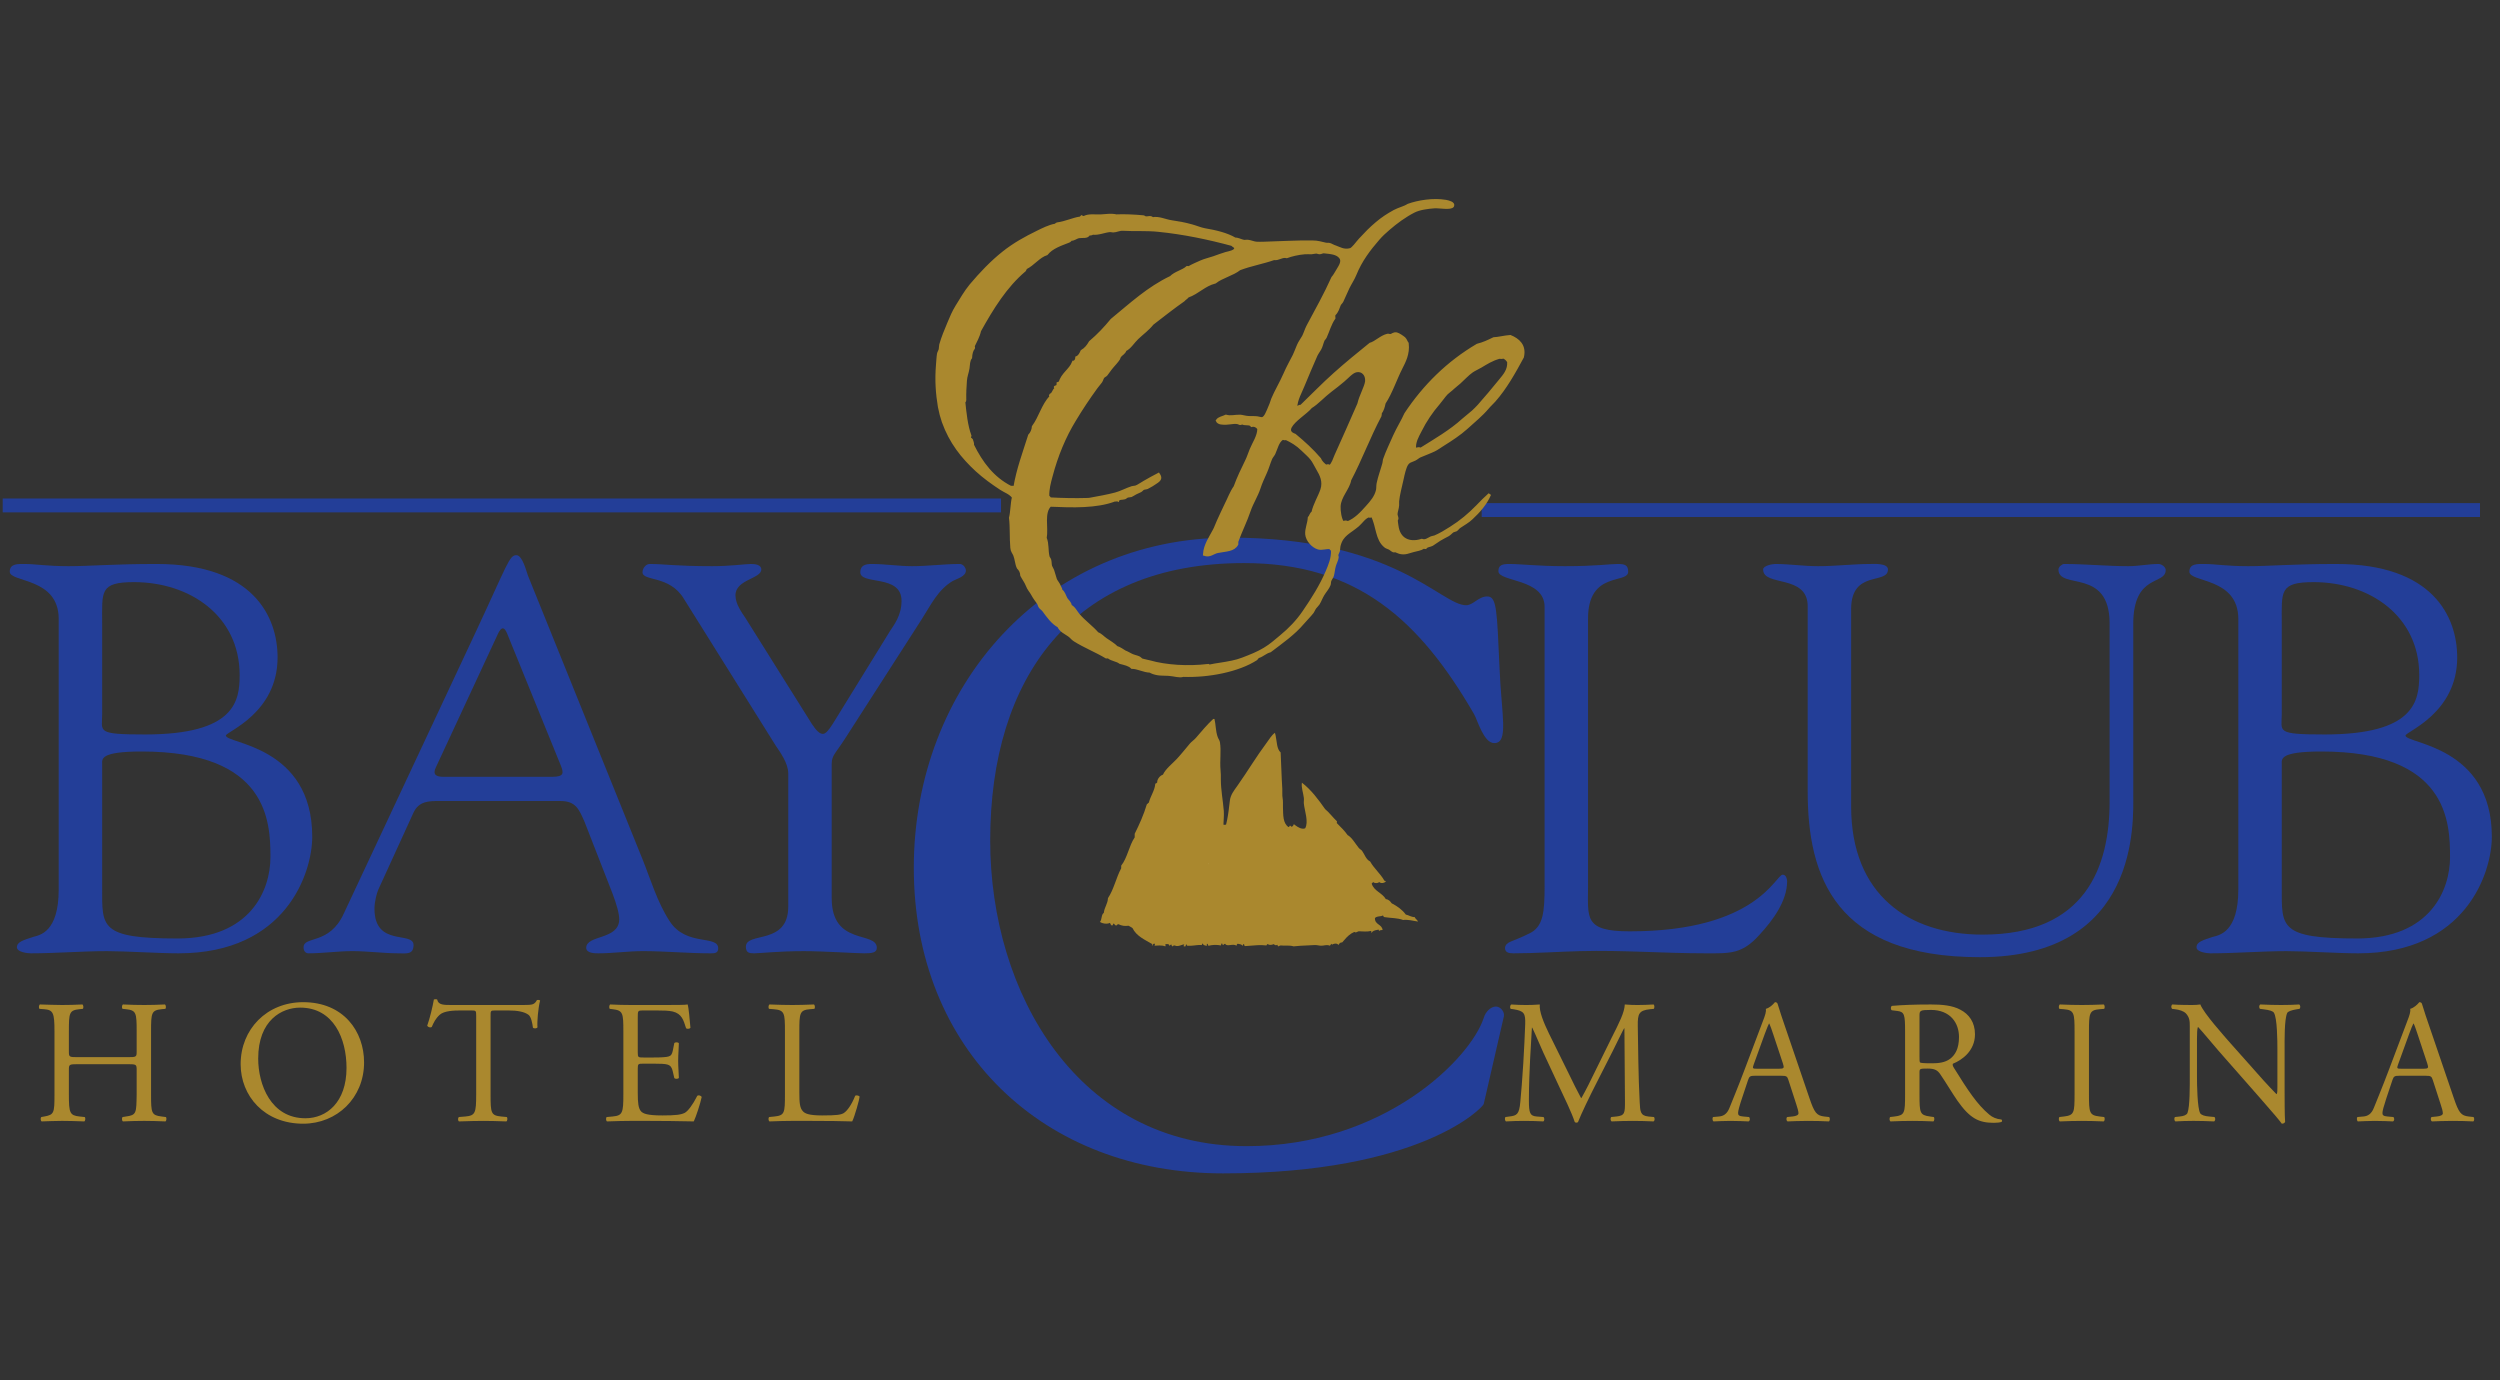 <?xml version="1.0" encoding="UTF-8"?>
<svg width="125px" height="69px" viewBox="0 0 125 69" version="1.1" xmlns="http://www.w3.org/2000/svg" xmlns:xlink="http://www.w3.org/1999/xlink">
    <rect x="0" y="0" width="125" height="69" fill="#333333" stroke="none"/>
    <!-- Generator: Sketch 58 (84663) - https://sketch.com -->
    <title>On Scroll Logo - Nav Height</title>
    <desc>Created with Sketch.</desc>
    <g id="On-Scroll-Logo---Nav-Height" stroke="none" stroke-width="1" fill="none" fill-rule="evenodd">
        <g id="Group-50" transform="translate(0.136, 10)">
            <polygon id="Fill-1" fill="#233E98" points="0 15.618 49.915 15.618 49.915 14.924 0 14.924"></polygon>
            <polygon id="Fill-2" fill="#233E98" points="73.949 15.849 123.864 15.849 123.864 15.156 73.949 15.156"></polygon>
            <g id="Group-49" transform="translate(0.343, 0.012)">
                <path d="M4.629,34.355 C4.629,36.335 4.491,36.912 8.396,36.912 C12.053,36.912 13.043,34.492 13.043,32.843 C13.043,31.083 12.933,27.563 6.609,27.563 C4.491,27.563 4.629,27.948 4.629,28.195 L4.629,34.355 Z M4.629,25.693 C4.629,26.573 4.299,26.711 6.773,26.711 C11.283,26.711 11.503,25.033 11.503,23.741 C11.503,20.771 9.001,19.094 6.223,19.094 C4.491,19.094 4.629,19.562 4.629,21.156 L4.629,25.693 Z M2.456,20.936 C2.456,18.847 0.009,19.122 0.009,18.572 C0.009,18.159 0.422,18.187 0.752,18.187 C1.302,18.187 1.851,18.297 2.951,18.297 C4.051,18.297 5.151,18.187 7.351,18.187 C12.19,18.187 13.4,20.827 13.4,22.861 C13.4,25.666 10.815,26.573 10.815,26.766 C10.815,27.178 15.133,27.26 15.133,31.825 C15.133,33.64 13.813,37.654 8.451,37.654 C7.461,37.654 5.811,37.545 4.876,37.545 C3.611,37.545 2.319,37.654 1.054,37.654 C0.917,37.654 0.367,37.6 0.367,37.352 C0.367,37.077 0.696,36.995 1.192,36.83 C1.494,36.747 2.456,36.609 2.456,34.465 L2.456,20.936 Z" id="Fill-3" fill="#233E98"></path>
                <path d="M21.325,28.333 C21.133,28.718 21.325,28.828 21.683,28.828 L27.127,28.828 C27.732,28.828 27.705,28.636 27.567,28.278 L24.872,21.651 C24.735,21.322 24.597,21.322 24.432,21.651 L21.325,28.333 Z M28.75,31.083 C28.474,30.45 28.309,30.038 27.539,30.038 L21.49,30.038 C20.968,30.038 20.473,30.038 20.198,30.615 L18.438,34.465 C18.356,34.657 18.245,35.07 18.245,35.427 C18.245,37.352 20.198,36.527 20.198,37.242 C20.198,37.737 19.813,37.654 19.455,37.654 C18.685,37.654 17.915,37.544 17.146,37.544 C16.403,37.544 15.661,37.654 14.946,37.654 C14.781,37.654 14.699,37.517 14.699,37.352 C14.699,36.774 15.991,37.242 16.706,35.675 L23.278,21.651 C24.9,18.187 24.982,17.747 25.34,17.747 C25.642,17.747 25.835,18.544 25.917,18.764 L31.636,32.925 C32.049,33.942 32.379,35.097 33.011,36.059 C33.836,37.324 35.431,36.72 35.431,37.407 C35.431,37.654 35.239,37.654 35.046,37.654 C33.919,37.654 32.792,37.544 31.664,37.544 C30.922,37.544 30.179,37.654 29.437,37.654 C29.272,37.654 28.832,37.654 28.832,37.379 C28.832,36.72 30.482,36.994 30.482,35.95 C30.482,35.344 29.904,34.08 29.629,33.338 L28.75,31.083 Z" id="Fill-5" fill="#233E98"></path>
                <path d="M33.709,19.919 C32.994,18.737 31.647,19.067 31.647,18.599 C31.647,18.407 31.812,18.187 32.005,18.187 C32.747,18.187 33.27,18.297 35.139,18.297 C36.047,18.297 36.789,18.187 37.064,18.187 C37.256,18.187 37.586,18.214 37.586,18.462 C37.586,18.929 36.294,18.957 36.294,19.754 C36.294,20.194 36.624,20.634 36.789,20.882 L40.116,26.188 C40.336,26.518 40.501,26.683 40.666,26.683 C40.804,26.683 40.968,26.491 41.189,26.133 L44.021,21.541 C44.213,21.239 44.598,20.772 44.598,20.029 C44.598,18.682 42.536,19.259 42.536,18.599 C42.536,18.242 42.811,18.187 43.113,18.187 C43.773,18.187 44.46,18.297 45.12,18.297 C45.918,18.297 46.716,18.187 47.513,18.187 C47.678,18.187 47.815,18.379 47.815,18.517 C47.815,18.819 47.348,18.929 47.155,19.039 C46.413,19.479 46.056,20.249 45.616,20.936 L41.766,26.93 C41.326,27.618 41.106,27.756 41.106,28.168 L41.106,34.904 C41.106,37.297 43.361,36.527 43.361,37.379 C43.361,37.627 43.113,37.654 42.728,37.654 C42.316,37.654 40.721,37.545 39.704,37.545 C38.466,37.545 37.476,37.654 37.229,37.654 C36.981,37.654 36.816,37.627 36.816,37.324 C36.816,36.555 38.934,37.27 38.934,35.317 L38.934,28.663 C38.934,28.141 38.521,27.591 38.301,27.26 L33.709,19.919 Z" id="Fill-7" fill="#233E98"></path>
                <path d="M61.018,16.869 C69.272,16.869 71.556,20.25 72.829,20.25 C73.18,20.25 73.444,19.81 73.883,19.81 C74.366,19.81 74.366,20.513 74.497,23.367 C74.585,25.694 74.98,27.143 74.234,27.143 C73.707,27.143 73.4,26.001 73.224,25.694 C70.502,20.996 67.384,18.142 61.72,18.142 C53.158,18.142 49.031,23.85 49.031,32.016 C49.031,39.657 53.422,47.296 61.852,47.296 C68.746,47.296 73.048,42.905 73.707,40.886 C73.795,40.578 74.058,40.315 74.321,40.315 C74.541,40.315 74.761,40.578 74.717,40.798 L73.707,45.189 C73.663,45.364 70.546,48.657 60.667,48.657 C51.666,48.657 45.211,42.466 45.211,33.378 C45.211,24.289 51.753,16.869 61.018,16.869" id="Fill-9" fill="#233E98"></path>
                <path d="M78.923,34.272 C78.923,35.894 78.703,36.555 81.013,36.555 C87.365,36.555 88.299,33.722 88.657,33.722 C88.85,33.722 88.877,33.997 88.877,34.052 C88.877,35.042 88.162,36.005 87.502,36.72 C86.622,37.709 86.017,37.654 84.807,37.654 C82.718,37.654 80.628,37.489 78.538,37.544 C77.438,37.572 76.283,37.654 75.184,37.654 C74.936,37.654 74.771,37.6 74.771,37.379 C74.826,37.049 75.101,37.105 75.981,36.664 C76.696,36.335 76.751,35.565 76.751,34.272 L76.751,20.331 C76.751,18.902 74.441,19.094 74.441,18.544 C74.441,18.242 74.633,18.187 74.991,18.187 C75.568,18.187 76.421,18.297 77.768,18.297 C79.336,18.297 79.995,18.187 80.408,18.187 C80.765,18.187 80.93,18.242 80.93,18.572 C80.93,19.204 78.923,18.517 78.923,20.909 L78.923,34.272 Z" id="Fill-11" fill="#233E98"></path>
                <path d="M92.078,30.313 C92.078,34.712 94.938,36.719 98.65,36.719 C103.819,36.719 105.001,33.31 105.001,30.065 L105.001,21.156 C105.001,18.352 102.444,19.506 102.444,18.462 C102.444,18.324 102.637,18.187 102.72,18.187 C103.792,18.187 104.864,18.297 105.936,18.297 C106.459,18.297 106.954,18.187 107.448,18.187 C107.586,18.187 107.806,18.324 107.806,18.489 C107.806,19.259 106.184,18.654 106.184,21.184 L106.184,29.708 C106.184,31.055 106.514,37.847 98.512,37.847 C91.28,37.847 89.906,33.804 89.906,29.57 L89.906,20.304 C89.906,18.682 87.678,19.342 87.678,18.462 C87.678,18.269 88.146,18.187 88.284,18.187 C88.999,18.187 89.686,18.297 90.428,18.297 C91.308,18.297 92.187,18.187 93.04,18.187 C93.178,18.187 93.92,18.132 93.92,18.462 C93.92,19.232 92.078,18.462 92.078,20.442 L92.078,30.313 Z" id="Fill-13" fill="#233E98"></path>
                <path d="M113.609,34.355 C113.609,36.334 113.472,36.912 117.376,36.912 C121.033,36.912 122.023,34.492 122.023,32.843 C122.023,31.083 121.913,27.563 115.589,27.563 C113.472,27.563 113.609,27.948 113.609,28.195 L113.609,34.355 Z M113.609,25.693 C113.609,26.573 113.279,26.711 115.754,26.711 C120.263,26.711 120.483,25.033 120.483,23.741 C120.483,20.771 117.981,19.094 115.203,19.094 C113.472,19.094 113.609,19.562 113.609,21.156 L113.609,25.693 Z M111.437,20.936 C111.437,18.847 108.99,19.122 108.99,18.572 C108.99,18.159 109.402,18.187 109.732,18.187 C110.282,18.187 110.832,18.297 111.932,18.297 C113.032,18.297 114.131,18.187 116.331,18.187 C121.17,18.187 122.381,20.827 122.381,22.861 C122.381,25.666 119.796,26.573 119.796,26.766 C119.796,27.178 124.113,27.26 124.113,31.825 C124.113,33.64 122.793,37.654 117.431,37.654 C116.441,37.654 114.792,37.545 113.856,37.545 C112.592,37.545 111.299,37.654 110.034,37.654 C109.897,37.654 109.347,37.6 109.347,37.352 C109.347,37.077 109.677,36.994 110.172,36.829 C110.475,36.747 111.437,36.609 111.437,34.465 L111.437,20.936 Z" id="Fill-15" fill="#233E98"></path>
                <path d="M3.404,43.197 C2.982,43.197 2.965,43.214 2.965,43.478 L2.965,44.716 C2.965,45.637 3.009,45.76 3.5,45.813 L3.755,45.84 C3.807,45.874 3.79,46.032 3.737,46.059 C3.263,46.042 2.965,46.032 2.622,46.032 C2.245,46.032 1.946,46.05 1.604,46.059 C1.551,46.032 1.534,45.892 1.586,45.84 L1.735,45.813 C2.227,45.725 2.245,45.637 2.245,44.716 L2.245,41.555 C2.245,40.633 2.183,40.483 1.727,40.448 L1.498,40.431 C1.446,40.396 1.463,40.238 1.516,40.211 C1.946,40.22 2.245,40.238 2.622,40.238 C2.965,40.238 3.263,40.229 3.641,40.211 C3.693,40.238 3.711,40.396 3.658,40.431 L3.492,40.448 C2.982,40.501 2.965,40.633 2.965,41.555 L2.965,42.564 C2.965,42.836 2.982,42.846 3.404,42.846 L5.915,42.846 C6.336,42.846 6.354,42.836 6.354,42.564 L6.354,41.555 C6.354,40.633 6.336,40.501 5.818,40.448 L5.652,40.431 C5.599,40.396 5.616,40.238 5.669,40.211 C6.073,40.229 6.371,40.238 6.731,40.238 C7.074,40.238 7.372,40.229 7.767,40.211 C7.82,40.238 7.837,40.396 7.785,40.431 L7.601,40.448 C7.091,40.501 7.074,40.633 7.074,41.555 L7.074,44.716 C7.074,45.637 7.091,45.752 7.601,45.813 L7.811,45.84 C7.864,45.874 7.846,46.032 7.794,46.059 C7.372,46.042 7.074,46.032 6.731,46.032 C6.371,46.032 6.055,46.042 5.669,46.059 C5.616,46.032 5.599,45.892 5.652,45.84 L5.818,45.813 C6.354,45.743 6.336,45.637 6.354,44.716 L6.354,43.478 C6.354,43.214 6.336,43.197 5.915,43.197 L3.404,43.197 Z" id="Fill-17" fill="#AA882E"></path>
                <path d="M16.847,43.381 C16.847,41.932 16.206,40.369 14.53,40.369 C13.616,40.369 12.431,40.993 12.431,42.916 C12.431,44.215 13.063,45.901 14.793,45.901 C15.846,45.901 16.847,45.111 16.847,43.381 M11.553,43.197 C11.553,41.441 12.87,40.097 14.679,40.097 C16.707,40.097 17.725,41.564 17.725,43.109 C17.725,44.882 16.373,46.173 14.679,46.173 C12.73,46.173 11.553,44.777 11.553,43.197" id="Fill-19" fill="#AA882E"></path>
                <path d="M24.05,44.715 C24.05,45.637 24.068,45.761 24.577,45.813 L24.858,45.839 C24.911,45.875 24.893,46.033 24.841,46.059 C24.34,46.042 24.042,46.033 23.69,46.033 C23.339,46.033 23.032,46.042 22.47,46.059 C22.417,46.033 22.4,45.883 22.47,45.839 L22.786,45.813 C23.286,45.769 23.33,45.637 23.33,44.715 L23.33,40.791 C23.33,40.519 23.33,40.51 23.067,40.51 L22.584,40.51 C22.207,40.51 21.724,40.527 21.504,40.729 C21.294,40.923 21.206,41.115 21.109,41.335 C21.039,41.388 20.916,41.344 20.881,41.274 C21.022,40.879 21.153,40.317 21.214,39.966 C21.241,39.948 21.355,39.939 21.381,39.966 C21.434,40.247 21.724,40.238 22.128,40.238 L25.684,40.238 C26.158,40.238 26.237,40.22 26.368,39.992 C26.412,39.974 26.509,39.983 26.526,40.018 C26.43,40.378 26.368,41.089 26.395,41.353 C26.36,41.423 26.21,41.423 26.167,41.37 C26.14,41.151 26.078,40.826 25.947,40.729 C25.745,40.58 25.411,40.51 24.928,40.51 L24.305,40.51 C24.042,40.51 24.05,40.519 24.05,40.809 L24.05,44.715 Z" id="Fill-21" fill="#AA882E"></path>
                <path d="M30.689,41.555 C30.689,40.642 30.672,40.51 30.154,40.448 L30.013,40.431 C29.961,40.396 29.978,40.238 30.031,40.211 C30.408,40.229 30.707,40.238 31.067,40.238 L32.717,40.238 C33.28,40.238 33.798,40.238 33.903,40.211 C33.956,40.361 34.008,40.993 34.043,41.379 C34.008,41.432 33.868,41.449 33.824,41.397 C33.692,40.984 33.613,40.677 33.157,40.563 C32.972,40.519 32.691,40.51 32.305,40.51 L31.673,40.51 C31.409,40.51 31.409,40.528 31.409,40.861 L31.409,42.617 C31.409,42.863 31.436,42.863 31.699,42.863 L32.208,42.863 C32.577,42.863 32.849,42.846 32.955,42.81 C33.06,42.775 33.122,42.722 33.165,42.503 L33.236,42.143 C33.28,42.09 33.429,42.09 33.464,42.152 C33.464,42.362 33.429,42.705 33.429,43.039 C33.429,43.355 33.464,43.689 33.464,43.882 C33.429,43.943 33.28,43.943 33.236,43.89 L33.157,43.548 C33.122,43.389 33.06,43.258 32.884,43.214 C32.761,43.179 32.551,43.171 32.208,43.171 L31.699,43.171 C31.436,43.171 31.409,43.179 31.409,43.407 L31.409,44.646 C31.409,45.111 31.436,45.409 31.576,45.559 C31.681,45.664 31.866,45.76 32.638,45.76 C33.315,45.76 33.569,45.725 33.762,45.629 C33.92,45.541 34.157,45.234 34.386,44.777 C34.447,44.733 34.57,44.76 34.605,44.839 C34.544,45.146 34.324,45.822 34.21,46.059 C33.42,46.042 32.638,46.032 31.857,46.032 L31.067,46.032 C30.689,46.032 30.391,46.042 29.873,46.059 C29.82,46.032 29.803,45.892 29.855,45.84 L30.145,45.813 C30.646,45.769 30.689,45.637 30.689,44.716 L30.689,41.555 Z" id="Fill-23" fill="#AA882E"></path>
                <path d="M38.768,41.555 C38.768,40.633 38.751,40.492 38.197,40.448 L37.978,40.431 C37.925,40.396 37.943,40.238 37.996,40.211 C38.487,40.229 38.786,40.238 39.137,40.238 C39.479,40.238 39.778,40.229 40.217,40.211 C40.27,40.238 40.287,40.396 40.235,40.431 L40.024,40.448 C39.506,40.492 39.488,40.633 39.488,41.555 L39.488,44.61 C39.488,45.163 39.515,45.392 39.673,45.559 C39.769,45.655 39.936,45.76 40.63,45.76 C41.376,45.76 41.56,45.725 41.701,45.646 C41.877,45.541 42.104,45.225 42.28,44.777 C42.333,44.733 42.5,44.768 42.5,44.83 C42.5,44.926 42.254,45.822 42.131,46.059 C41.683,46.042 40.849,46.032 39.945,46.032 L39.137,46.032 C38.768,46.032 38.487,46.042 37.996,46.059 C37.943,46.032 37.925,45.892 37.978,45.84 L38.242,45.813 C38.751,45.76 38.768,45.637 38.768,44.716 L38.768,41.555 Z" id="Fill-25" fill="#AA882E"></path>
                <path d="M77.968,43.689 C78.17,44.101 78.363,44.505 78.574,44.891 L78.591,44.891 C78.828,44.479 79.048,44.022 79.267,43.574 L80.092,41.897 C80.496,41.098 80.742,40.615 80.76,40.212 C81.059,40.238 81.243,40.238 81.418,40.238 C81.638,40.238 81.928,40.229 82.2,40.212 C82.252,40.247 82.252,40.396 82.208,40.431 L82.024,40.449 C81.471,40.51 81.401,40.668 81.41,41.283 C81.427,42.213 81.436,43.838 81.506,45.102 C81.532,45.541 81.524,45.769 81.936,45.813 L82.217,45.839 C82.27,45.892 82.261,46.024 82.2,46.059 C81.84,46.042 81.48,46.033 81.164,46.033 C80.856,46.033 80.461,46.042 80.101,46.059 C80.04,46.015 80.031,45.892 80.084,45.839 L80.338,45.813 C80.769,45.769 80.769,45.629 80.769,45.067 L80.742,41.405 L80.725,41.405 C80.663,41.502 80.33,42.204 80.154,42.547 L79.373,44.083 C78.977,44.856 78.582,45.681 78.424,46.085 C78.407,46.111 78.372,46.121 78.336,46.121 C78.318,46.121 78.275,46.111 78.257,46.085 C78.108,45.62 77.687,44.76 77.485,44.329 L76.695,42.635 C76.51,42.231 76.326,41.774 76.133,41.37 L76.116,41.37 C76.08,41.915 76.054,42.424 76.027,42.933 C76.001,43.469 75.966,44.25 75.966,44.996 C75.966,45.646 76.019,45.787 76.361,45.813 L76.695,45.839 C76.756,45.892 76.747,46.033 76.686,46.059 C76.388,46.042 76.045,46.033 75.711,46.033 C75.43,46.033 75.114,46.042 74.816,46.059 C74.763,46.015 74.746,45.883 74.798,45.839 L74.991,45.813 C75.36,45.769 75.483,45.708 75.536,45.093 C75.588,44.514 75.632,44.031 75.685,43.162 C75.729,42.433 75.764,41.686 75.781,41.204 C75.799,40.651 75.729,40.536 75.193,40.449 L75.053,40.431 C75.009,40.378 75.018,40.247 75.088,40.212 C75.351,40.229 75.562,40.238 75.781,40.238 C75.984,40.238 76.22,40.238 76.51,40.212 C76.475,40.554 76.695,41.098 76.967,41.66 L77.968,43.689 Z" id="Fill-27" fill="#AA882E"></path>
                <path d="M87.206,43.214 C87.136,43.416 87.145,43.425 87.39,43.425 L88.47,43.425 C88.725,43.425 88.742,43.39 88.664,43.153 L88.189,41.722 C88.119,41.511 88.04,41.274 87.987,41.168 L87.97,41.168 C87.944,41.212 87.856,41.423 87.759,41.686 L87.206,43.214 Z M88.944,43.996 C88.883,43.803 88.848,43.776 88.584,43.776 L87.258,43.776 C87.039,43.776 86.986,43.803 86.925,43.987 L86.618,44.909 C86.486,45.304 86.425,45.541 86.425,45.637 C86.425,45.743 86.469,45.796 86.68,45.813 L86.969,45.839 C87.031,45.883 87.031,46.024 86.952,46.059 C86.723,46.042 86.451,46.042 86.038,46.033 C85.748,46.033 85.432,46.05 85.196,46.059 C85.143,46.024 85.125,45.883 85.178,45.839 L85.468,45.813 C85.678,45.796 85.871,45.699 85.994,45.383 C86.152,44.979 86.398,44.408 86.767,43.425 L87.662,41.054 C87.786,40.738 87.838,40.571 87.812,40.431 C88.023,40.369 88.172,40.211 88.269,40.097 C88.321,40.097 88.383,40.115 88.4,40.177 C88.514,40.563 88.655,40.967 88.786,41.353 L89.989,44.882 C90.244,45.637 90.358,45.769 90.736,45.813 L90.973,45.839 C91.034,45.883 91.016,46.024 90.973,46.059 C90.613,46.042 90.306,46.033 89.91,46.033 C89.489,46.033 89.155,46.05 88.9,46.059 C88.83,46.024 88.822,45.883 88.883,45.839 L89.138,45.813 C89.322,45.796 89.445,45.743 89.445,45.655 C89.445,45.558 89.401,45.4 89.331,45.19 L88.944,43.996 Z" id="Fill-29" fill="#AA882E"></path>
                <path d="M95.496,42.819 C95.496,42.977 95.496,43.074 95.522,43.109 C95.548,43.135 95.68,43.153 96.128,43.153 C96.444,43.153 96.777,43.118 97.032,42.925 C97.27,42.74 97.471,42.433 97.471,41.836 C97.471,41.142 97.041,40.484 96.067,40.484 C95.522,40.484 95.496,40.519 95.496,40.765 L95.496,42.819 Z M94.775,41.564 C94.775,40.729 94.749,40.58 94.389,40.536 L94.109,40.501 C94.047,40.457 94.047,40.317 94.118,40.282 C94.609,40.238 95.215,40.212 96.075,40.212 C96.619,40.212 97.138,40.256 97.542,40.475 C97.962,40.694 98.27,41.089 98.27,41.704 C98.27,42.538 97.612,42.995 97.173,43.17 C97.129,43.223 97.173,43.311 97.217,43.381 C97.919,44.514 98.384,45.216 98.982,45.716 C99.131,45.848 99.35,45.945 99.587,45.963 C99.631,45.98 99.64,46.05 99.596,46.085 C99.517,46.111 99.376,46.129 99.21,46.129 C98.463,46.129 98.016,45.91 97.392,45.023 C97.164,44.698 96.804,44.092 96.532,43.697 C96.4,43.504 96.259,43.416 95.908,43.416 C95.513,43.416 95.496,43.425 95.496,43.61 L95.496,44.715 C95.496,45.638 95.513,45.743 96.022,45.813 L96.207,45.839 C96.259,45.883 96.242,46.033 96.189,46.059 C95.794,46.041 95.496,46.033 95.144,46.033 C94.775,46.033 94.46,46.041 94.047,46.059 C93.995,46.033 93.977,45.901 94.029,45.839 L94.249,45.813 C94.758,45.752 94.775,45.638 94.775,44.715 L94.775,41.564 Z" id="Fill-31" fill="#AA882E"></path>
                <path d="M103.249,41.572 C103.249,40.642 103.231,40.493 102.714,40.449 L102.494,40.431 C102.442,40.396 102.459,40.238 102.512,40.211 C102.951,40.229 103.249,40.238 103.618,40.238 C103.969,40.238 104.268,40.229 104.707,40.211 C104.759,40.238 104.777,40.396 104.724,40.431 L104.505,40.449 C103.987,40.493 103.969,40.642 103.969,41.572 L103.969,44.698 C103.969,45.629 103.987,45.752 104.505,45.813 L104.724,45.839 C104.777,45.875 104.759,46.033 104.707,46.059 C104.268,46.042 103.969,46.033 103.618,46.033 C103.249,46.033 102.951,46.042 102.512,46.059 C102.459,46.033 102.442,45.892 102.494,45.839 L102.714,45.813 C103.231,45.752 103.249,45.629 103.249,44.698 L103.249,41.572 Z" id="Fill-33" fill="#AA882E"></path>
                <path d="M113.751,44.54 C113.751,44.804 113.751,45.848 113.777,46.077 C113.76,46.129 113.707,46.173 113.611,46.173 C113.505,46.024 113.251,45.716 112.487,44.847 L110.449,42.529 C110.213,42.257 109.616,41.537 109.432,41.344 L109.414,41.344 C109.379,41.449 109.37,41.651 109.37,41.915 L109.37,43.829 C109.37,44.242 109.388,45.383 109.528,45.647 C109.589,45.743 109.757,45.796 109.975,45.813 L110.248,45.839 C110.301,45.91 110.291,46.015 110.23,46.059 C109.835,46.042 109.528,46.032 109.203,46.032 C108.834,46.032 108.597,46.042 108.29,46.059 C108.229,46.015 108.219,45.892 108.272,45.839 L108.509,45.813 C108.711,45.796 108.852,45.734 108.895,45.637 C109.019,45.321 109.01,44.25 109.01,43.829 L109.01,41.292 C109.01,41.046 109.001,40.861 108.817,40.659 C108.694,40.536 108.483,40.475 108.272,40.449 L108.123,40.431 C108.071,40.378 108.071,40.247 108.141,40.211 C108.509,40.238 108.975,40.238 109.133,40.238 C109.274,40.238 109.422,40.229 109.537,40.211 C109.712,40.659 110.757,41.818 111.038,42.143 L111.89,43.1 C112.487,43.785 112.926,44.268 113.338,44.69 L113.356,44.69 C113.391,44.646 113.391,44.505 113.391,44.32 L113.391,42.441 C113.391,42.029 113.383,40.888 113.216,40.624 C113.163,40.545 113.022,40.492 112.671,40.449 L112.522,40.431 C112.46,40.378 112.469,40.238 112.539,40.211 C112.944,40.229 113.242,40.238 113.575,40.238 C113.953,40.238 114.181,40.229 114.48,40.211 C114.55,40.256 114.55,40.378 114.498,40.431 L114.374,40.449 C114.093,40.492 113.918,40.563 113.883,40.633 C113.733,40.949 113.751,42.038 113.751,42.441 L113.751,44.54 Z" id="Fill-35" fill="#AA882E"></path>
                <path d="M119.424,43.214 C119.354,43.416 119.363,43.425 119.609,43.425 L120.689,43.425 C120.943,43.425 120.961,43.39 120.882,43.153 L120.408,41.722 C120.338,41.511 120.259,41.274 120.206,41.168 L120.188,41.168 C120.162,41.212 120.074,41.423 119.978,41.686 L119.424,43.214 Z M121.163,43.996 C121.101,43.803 121.066,43.776 120.803,43.776 L119.477,43.776 C119.258,43.776 119.205,43.803 119.144,43.987 L118.836,44.909 C118.705,45.304 118.643,45.541 118.643,45.637 C118.643,45.743 118.687,45.796 118.898,45.813 L119.187,45.839 C119.249,45.883 119.249,46.024 119.17,46.059 C118.942,46.042 118.67,46.042 118.257,46.033 C117.967,46.033 117.651,46.05 117.414,46.059 C117.361,46.024 117.344,45.883 117.396,45.839 L117.686,45.813 C117.897,45.796 118.09,45.699 118.213,45.383 C118.371,44.979 118.617,44.408 118.986,43.425 L119.881,41.054 C120.004,40.738 120.057,40.571 120.031,40.431 C120.241,40.369 120.39,40.211 120.487,40.097 C120.539,40.097 120.601,40.115 120.618,40.177 C120.732,40.563 120.873,40.967 121.005,41.353 L122.208,44.882 C122.462,45.637 122.576,45.769 122.954,45.813 L123.191,45.839 C123.253,45.883 123.235,46.024 123.191,46.059 C122.831,46.042 122.524,46.033 122.129,46.033 C121.708,46.033 121.374,46.05 121.119,46.059 C121.049,46.024 121.04,45.883 121.101,45.839 L121.356,45.813 C121.541,45.796 121.663,45.743 121.663,45.655 C121.663,45.558 121.62,45.4 121.549,45.19 L121.163,43.996 Z" id="Fill-37" fill="#AA882E"></path>
                <path d="M60.822,31.228 L60.873,31.008 C60.935,30.703 60.976,30.356 61.016,30.008 C61.049,29.726 61.229,29.504 61.386,29.283 C61.894,28.566 62.333,27.822 62.865,27.11 C62.994,26.939 63.1,26.745 63.267,26.629 L63.267,26.629 L63.3,26.754 C63.366,27.057 63.355,27.439 63.553,27.609 C63.586,28.228 63.595,28.825 63.636,29.425 C63.646,29.592 63.623,29.745 63.651,29.892 C63.679,30.027 63.665,30.212 63.669,30.359 C63.683,30.738 63.66,31.14 63.942,31.339 L63.942,31.339 L63.974,31.335 C63.994,31.32 63.989,31.278 64.02,31.274 L64.02,31.274 L64.049,31.279 C64.071,31.292 64.075,31.322 64.103,31.326 L64.103,31.326 L64.145,31.305 C64.18,31.279 64.197,31.238 64.214,31.195 L64.214,31.195 L64.282,31.249 C64.425,31.357 64.612,31.467 64.778,31.404 C64.963,31.089 64.75,30.526 64.713,30.165 C64.704,30.072 64.727,29.971 64.713,29.879 C64.681,29.62 64.579,29.366 64.616,29.121 C65.083,29.481 65.435,29.957 65.777,30.443 C65.994,30.623 66.16,30.858 66.368,31.052 C66.382,31.108 66.34,31.117 66.368,31.149 C66.553,31.339 66.747,31.52 66.9,31.741 C67.117,31.861 67.283,32.166 67.463,32.388 C67.514,32.448 67.584,32.476 67.625,32.531 C67.754,32.707 67.815,32.956 68.028,33.063 C68.226,33.414 68.531,33.659 68.734,34.01 C68.757,34.066 68.799,34.001 68.813,34.056 C68.794,34.086 68.76,34.108 68.719,34.122 L68.655,34.137 L68.655,34.137 L68.588,34.137 C68.544,34.132 68.504,34.117 68.476,34.089 L68.476,34.089 L68.443,34.118 C68.428,34.126 68.411,34.132 68.392,34.136 L68.332,34.142 C68.27,34.143 68.208,34.126 68.184,34.089 L68.184,34.089 L68.157,34.116 C68.137,34.131 68.115,34.144 68.106,34.172 C68.222,34.546 68.633,34.629 68.813,34.944 C68.961,34.962 69.035,35.055 69.104,35.152 C69.381,35.295 69.631,35.47 69.811,35.716 C69.968,35.748 70.07,35.84 70.26,35.845 C70.287,35.942 70.389,35.97 70.421,36.067 C70.204,36.03 69.867,35.951 69.682,35.989 C69.386,35.878 69.072,35.896 68.748,35.845 C68.693,35.845 68.697,35.785 68.67,35.762 L68.67,35.762 L68.587,35.791 C68.474,35.816 68.356,35.799 68.268,35.891 C68.254,36.229 68.619,36.192 68.651,36.488 C68.591,36.492 68.531,36.488 68.476,36.534 C68.452,36.525 68.476,36.473 68.444,36.469 L68.444,36.469 L68.375,36.484 C68.26,36.507 68.145,36.53 68.106,36.631 C68.069,36.626 68.106,36.547 68.073,36.534 L68.073,36.534 L67.928,36.559 L67.928,36.559 L67.77,36.564 C67.663,36.563 67.556,36.555 67.463,36.552 L67.463,36.552 L67.414,36.567 C67.383,36.58 67.356,36.598 67.327,36.605 L67.284,36.607 L67.284,36.607 L67.237,36.584 L67.237,36.584 L67.089,36.662 C66.905,36.78 66.767,36.949 66.627,37.111 C66.507,37.102 66.484,37.186 66.433,37.241 C66.419,37.193 66.373,37.172 66.318,37.169 L66.262,37.17 C66.205,37.178 66.147,37.199 66.114,37.227 L66.114,37.227 L66.114,37.176 L66.114,37.176 L66.072,37.2 C66.05,37.222 66.035,37.251 66.017,37.273 C65.958,37.247 65.903,37.241 65.849,37.244 L65.768,37.252 C65.713,37.261 65.657,37.271 65.596,37.273 C65.485,37.278 65.365,37.232 65.245,37.241 L65.245,37.241 L64.9,37.259 C64.669,37.269 64.435,37.278 64.2,37.306 C64.084,37.267 63.948,37.266 63.813,37.267 L63.68,37.267 L63.68,37.267 L63.553,37.26 L63.553,37.26 L63.513,37.271 C63.49,37.281 63.47,37.296 63.442,37.306 C63.396,37.31 63.41,37.255 63.396,37.227 L63.396,37.227 L63.35,37.244 L63.35,37.244 L63.311,37.25 C63.275,37.251 63.246,37.234 63.216,37.195 L63.216,37.195 L63.149,37.215 C63.128,37.221 63.107,37.226 63.087,37.229 L63.027,37.233 C62.988,37.232 62.95,37.221 62.911,37.195 L62.911,37.195 L62.88,37.198 C62.86,37.214 62.867,37.256 62.833,37.26 C62.765,37.253 62.703,37.248 62.645,37.246 L62.481,37.244 L62.481,37.244 L62.326,37.252 C62.172,37.262 62.012,37.28 61.788,37.292 C61.7,37.287 61.765,37.204 61.705,37.195 L61.705,37.195 L61.678,37.202 C61.663,37.222 61.676,37.27 61.645,37.273 C61.603,37.204 61.501,37.19 61.4,37.176 L61.4,37.176 L61.371,37.198 C61.355,37.22 61.37,37.246 61.335,37.273 C61.317,37.257 61.295,37.246 61.272,37.239 L61.198,37.228 L61.198,37.228 L61.116,37.231 C61.089,37.234 61.06,37.237 61.033,37.241 L60.952,37.248 C60.875,37.252 60.809,37.24 60.776,37.176 L60.776,37.176 L60.735,37.191 C60.714,37.206 60.7,37.228 60.679,37.241 C60.628,37.241 60.66,37.162 60.614,37.162 L60.614,37.162 L60.589,37.174 C60.574,37.196 60.584,37.242 60.563,37.26 C60.476,37.243 60.391,37.235 60.309,37.233 L60.189,37.237 C60.111,37.242 60.038,37.255 59.972,37.273 C59.874,37.273 59.953,37.199 59.888,37.176 L59.888,37.176 L59.86,37.184 C59.843,37.204 59.897,37.255 59.856,37.273 C59.75,37.273 59.662,37.227 59.666,37.162 L59.666,37.162 L59.639,37.171 C59.622,37.189 59.626,37.23 59.602,37.241 L59.602,37.241 L59.469,37.237 L59.469,37.237 L59.341,37.248 C59.298,37.253 59.255,37.258 59.21,37.263 L59.069,37.275 L59.069,37.275 L58.909,37.273 C58.848,37.292 58.876,37.218 58.844,37.208 L58.844,37.208 L58.821,37.22 C58.806,37.24 58.811,37.279 58.797,37.3 L58.775,37.313 L58.775,37.313 L58.733,37.306 C58.65,37.296 58.742,37.246 58.733,37.208 L58.733,37.208 L58.665,37.218 C58.594,37.237 58.513,37.276 58.427,37.287 L58.339,37.288 L58.339,37.288 L58.247,37.26 L58.247,37.26 L58.209,37.259 C58.183,37.271 58.182,37.309 58.137,37.306 C58.123,37.273 58.086,37.26 58.09,37.208 L58.09,37.208 L58.048,37.229 C58.026,37.247 58.012,37.27 57.975,37.273 C57.998,37.204 57.924,37.181 57.813,37.195 C57.749,37.204 57.832,37.273 57.786,37.306 C57.686,37.27 57.594,37.26 57.489,37.261 L57.378,37.266 L57.378,37.266 L57.254,37.273 C57.24,37.227 57.282,37.227 57.268,37.176 C57.249,37.172 57.234,37.172 57.221,37.174 L57.188,37.186 C57.161,37.205 57.15,37.24 57.139,37.273 C57.097,37.25 57.115,37.222 57.139,37.195 C56.759,36.973 56.339,36.793 56.145,36.39 C56.085,36.344 56.011,36.316 55.951,36.275 C55.743,36.298 55.627,36.284 55.438,36.196 L55.438,36.196 L55.401,36.205 C55.375,36.224 55.371,36.265 55.322,36.261 C55.257,36.257 55.253,36.192 55.211,36.164 L55.211,36.164 L55.182,36.18 C55.163,36.206 55.167,36.254 55.132,36.261 C55.049,36.261 55.054,36.173 55.017,36.132 L55.017,36.132 L54.937,36.161 L54.937,36.161 L54.85,36.172 C54.729,36.176 54.601,36.138 54.518,36.085 C54.624,35.975 54.578,35.711 54.712,35.632 C54.74,35.346 54.906,35.193 54.92,34.893 C55.211,34.463 55.331,33.867 55.581,33.4 L55.581,33.4 L55.581,33.27 C55.891,32.882 55.974,32.268 56.256,31.856 L56.256,31.856 L56.256,31.676 C56.487,31.214 56.704,30.733 56.865,30.198 C56.907,30.183 56.921,30.138 56.963,30.119 C57.046,29.786 57.263,29.509 57.286,29.172 C57.328,29.162 57.36,29.139 57.383,29.107 C57.365,28.973 57.504,28.774 57.67,28.719 C57.795,28.437 58.127,28.182 58.363,27.933 C58.599,27.678 58.793,27.429 59.019,27.161 C59.107,27.059 59.227,26.985 59.31,26.888 C59.593,26.556 59.87,26.227 60.18,25.936 L60.18,25.936 L60.244,25.936 C60.314,26.218 60.3,26.551 60.406,26.837 C60.434,26.925 60.503,27.004 60.517,27.096 C60.591,27.54 60.503,28.016 60.549,28.496 C60.563,28.654 60.568,28.797 60.563,28.958 C60.563,29.472 60.669,30.012 60.711,30.535 C60.725,30.761 60.702,30.992 60.693,31.214 C60.702,31.225 60.713,31.229 60.725,31.23 L60.762,31.226 C60.787,31.221 60.81,31.214 60.822,31.228 L60.822,31.228 Z" id="Combined-Shape" fill="#AA882E"></path>
                <path d="M59.972,33.201 C59.962,33.187 59.953,33.173 59.953,33.15" id="Fill-43" fill="#FEFEFE"></path>
                <path d="M74.518,9.029 C74.148,9.482 73.834,9.861 73.459,10.282 C73.372,10.379 73.265,10.481 73.168,10.573 C72.998,10.726 72.85,10.827 72.669,10.989 C72.068,11.539 71.269,12.006 70.548,12.454 C70.456,12.362 70.307,12.496 70.256,12.436 C70.21,12.093 70.4,11.784 70.534,11.521 C70.774,11.035 71.098,10.555 71.449,10.152 C71.592,9.986 71.717,9.792 71.851,9.653 C71.939,9.566 72.064,9.487 72.17,9.381 C72.271,9.288 72.392,9.2 72.494,9.108 C72.702,8.923 72.9,8.697 73.122,8.544 C73.238,8.466 73.404,8.392 73.556,8.304 C73.843,8.133 74.116,7.957 74.485,7.855 C74.559,7.855 74.633,7.878 74.68,7.837 C74.809,7.883 74.892,7.971 74.952,8.077 C74.98,8.493 74.749,8.747 74.518,9.029 M66.319,12.759 C66.231,12.958 66.18,13.175 66.014,13.323 C65.949,13.254 65.903,13.258 65.82,13.305 C65.69,13.203 65.57,13.096 65.501,12.935 C65.126,12.496 64.701,12.112 64.262,11.747 C63.684,11.548 64.197,11.095 64.47,10.86 C64.71,10.656 64.928,10.499 65.066,10.333 C65.394,10.134 65.681,9.797 66.06,9.51 C66.287,9.344 66.476,9.186 66.688,9.011 C66.878,8.858 67.105,8.576 67.331,8.53 C67.631,8.466 67.881,8.701 67.849,9.062 C67.83,9.214 67.738,9.422 67.669,9.593 C67.585,9.797 67.511,9.968 67.461,10.185 C67.095,11.035 66.693,11.922 66.319,12.759 M65.871,18.578 C65.57,19.285 65.145,19.955 64.71,20.588 C64.396,21.051 64.003,21.457 63.569,21.813 C63.291,22.039 63.079,22.243 62.751,22.437 C62.4,22.65 62.072,22.775 61.656,22.936 C61.313,23.07 60.939,23.13 60.532,23.195 C60.357,23.218 60.19,23.25 59.982,23.292 C59.932,23.31 59.973,23.237 59.918,23.26 C58.919,23.38 57.824,23.31 57.011,23.079 C56.872,23.043 56.729,23.019 56.622,22.987 C56.562,22.964 56.521,22.899 56.461,22.872 C56.345,22.821 56.216,22.802 56.091,22.742 C55.98,22.691 55.883,22.622 55.772,22.585 C55.633,22.506 55.518,22.405 55.351,22.358 C55.213,22.21 54.991,22.086 54.806,21.956 C54.667,21.859 54.556,21.721 54.39,21.665 C54.122,21.351 53.72,21.065 53.438,20.732 C53.313,20.584 53.23,20.38 53.036,20.283 C53.036,20.13 52.902,20.048 52.828,19.932 C52.745,19.789 52.717,19.609 52.569,19.511 C52.569,19.419 52.504,19.35 52.476,19.271 C52.435,19.165 52.343,19.072 52.296,18.966 C52.241,18.814 52.209,18.652 52.153,18.499 C52.13,18.435 52.079,18.374 52.056,18.305 C52.024,18.208 52.038,18.083 52.01,17.986 C51.991,17.926 51.941,17.88 51.927,17.825 C51.848,17.496 51.908,17.187 51.783,16.891 C51.881,16.373 51.64,15.629 52.024,15.25 C53.165,15.301 54.353,15.333 55.254,14.991 C55.333,15.005 55.365,14.964 55.416,14.991 C55.458,14.881 55.638,14.918 55.753,14.881 C55.8,14.867 55.837,14.816 55.883,14.802 C55.943,14.779 56.017,14.788 56.077,14.77 C56.142,14.741 56.22,14.682 56.304,14.64 C56.382,14.599 56.47,14.566 56.544,14.529 C56.599,14.497 56.632,14.441 56.687,14.414 C56.738,14.391 56.812,14.395 56.881,14.368 C57.001,14.312 57.237,14.169 57.362,14.076 C57.533,13.956 57.556,13.868 57.445,13.707 C57.204,13.831 56.988,13.951 56.738,14.095 C56.599,14.169 56.456,14.284 56.317,14.335 C56.257,14.354 56.188,14.349 56.123,14.368 C55.85,14.455 55.573,14.612 55.287,14.687 C54.903,14.788 54.441,14.871 54.034,14.945 C53.988,14.955 53.918,14.959 53.872,14.959 C53.309,14.978 52.638,14.964 52.024,14.931 C51.987,14.885 51.954,14.839 51.913,14.802 C51.904,14.437 51.987,14.127 52.075,13.804 C52.347,12.768 52.74,11.821 53.249,10.989 C53.59,10.421 53.942,9.894 54.325,9.367 C54.399,9.26 54.492,9.168 54.565,9.062 C54.616,8.983 54.626,8.895 54.677,8.835 C54.714,8.789 54.783,8.766 54.824,8.724 C54.926,8.6 55.014,8.452 55.129,8.322 C55.236,8.197 55.365,8.059 55.448,7.934 C55.476,7.892 55.481,7.827 55.513,7.791 C55.596,7.684 55.744,7.629 55.772,7.486 C56.017,7.37 56.165,7.097 56.382,6.89 C56.645,6.64 56.914,6.451 57.14,6.168 C57.658,5.771 58.162,5.369 58.698,4.994 C58.758,4.92 58.85,4.879 58.905,4.8 C59.418,4.62 59.724,4.232 60.274,4.093 C60.625,3.816 61.147,3.71 61.494,3.432 C62.076,3.211 62.668,3.113 63.217,2.919 C63.444,2.961 63.62,2.762 63.86,2.823 C64.073,2.743 64.415,2.656 64.761,2.628 C64.868,2.619 64.978,2.633 65.099,2.628 C65.182,2.623 65.279,2.591 65.353,2.596 C65.413,2.6 65.445,2.628 65.501,2.628 C65.57,2.628 65.644,2.573 65.723,2.582 C66.056,2.619 66.37,2.633 66.545,2.855 C66.698,3.054 66.527,3.298 66.416,3.483 C66.328,3.626 66.254,3.77 66.157,3.881 C65.792,4.699 65.339,5.503 64.918,6.293 C64.831,6.459 64.789,6.622 64.697,6.811 C64.632,6.931 64.507,7.097 64.438,7.259 C64.364,7.43 64.313,7.583 64.23,7.758 C64.086,8.045 63.906,8.355 63.763,8.692 C63.569,9.14 63.31,9.561 63.153,9.944 C63.12,10.018 63.106,10.102 63.07,10.185 C63.001,10.337 62.871,10.707 62.765,10.827 C62.64,10.975 62.561,10.906 62.395,10.878 C62.27,10.855 62.09,10.874 61.928,10.86 C61.776,10.85 61.632,10.8 61.526,10.795 C61.272,10.79 61.059,10.864 60.819,10.795 C60.671,10.869 60.472,10.887 60.384,11.021 C60.445,11.16 60.671,11.155 60.837,11.151 C61.069,11.142 61.337,11.058 61.512,11.164 C61.572,11.178 61.595,11.142 61.623,11.118 C61.725,11.234 62.006,11.118 62.109,11.262 C62.243,11.229 62.39,11.303 62.46,11.423 C62.46,11.798 62.201,12.158 62.076,12.468 C61.997,12.657 61.942,12.847 61.85,13.032 C61.651,13.434 61.434,13.887 61.272,14.335 C61.078,14.608 60.972,14.922 60.819,15.218 C60.68,15.495 60.569,15.759 60.435,16.041 C60.366,16.184 60.315,16.35 60.241,16.489 C60.047,16.863 59.77,17.233 59.742,17.709 C60.019,17.806 60.158,17.617 60.403,17.566 C60.828,17.483 61.203,17.501 61.364,17.196 L61.364,17.066 C61.554,16.535 61.803,16.055 61.993,15.49 C62.122,15.121 62.353,14.765 62.478,14.381 C62.561,14.122 62.682,13.868 62.797,13.61 C62.899,13.383 62.964,13.142 63.056,12.921 C63.093,12.828 63.172,12.754 63.217,12.662 C63.338,12.399 63.393,12.084 63.62,11.922 C63.689,11.871 63.749,11.974 63.809,11.908 C64.119,12.052 64.377,12.205 64.646,12.468 C64.798,12.62 64.974,12.764 65.099,12.921 C65.219,13.069 65.297,13.258 65.404,13.434 C65.575,13.72 65.75,14.058 65.612,14.478 C65.487,14.848 65.256,15.199 65.163,15.62 C65.066,15.671 65.057,15.805 64.983,15.879 C64.965,16.175 64.835,16.424 64.854,16.697 C64.877,16.988 65.154,17.307 65.436,17.39 C65.616,17.441 65.81,17.353 66.014,17.372 C66.069,17.404 66.097,17.46 66.143,17.501 C66.157,17.917 66.009,18.25 65.871,18.578 M51.187,11.326 C51.182,11.47 51.099,11.664 50.998,11.761 C50.716,12.657 50.42,13.425 50.258,14.381 C50.217,14.344 50.129,14.349 50.046,14.349 C49.163,13.901 48.59,13.138 48.15,12.246 C48.164,12.126 48.113,12.075 48.1,11.987 C48.076,11.941 48.007,11.941 47.989,11.89 C47.994,11.844 48.016,11.825 48.021,11.779 C47.832,11.271 47.771,10.624 47.716,10.106 C47.716,10.051 47.767,10.051 47.762,9.991 C47.753,9.616 47.771,9.362 47.795,9.011 C47.809,8.803 47.892,8.604 47.924,8.401 C47.952,8.225 47.934,8.026 48.053,7.87 C48.063,7.67 48.105,7.504 48.197,7.389 C48.211,7.338 48.183,7.329 48.183,7.292 C48.298,7.046 48.437,6.82 48.502,6.52 C49.13,5.392 49.801,4.301 50.753,3.497 C50.776,3.465 50.785,3.418 50.804,3.386 C51.192,3.197 51.455,2.804 51.848,2.679 C52.12,2.346 52.546,2.212 52.957,2.05 C53.008,2.032 53.036,1.99 53.068,1.953 C53.221,1.967 53.318,1.847 53.471,1.824 C53.646,1.796 53.895,1.861 53.955,1.694 C54.034,1.694 54.113,1.69 54.145,1.649 C54.427,1.69 54.732,1.546 55.014,1.519 C55.069,1.515 55.125,1.538 55.176,1.538 C55.347,1.533 55.485,1.445 55.656,1.454 C56.202,1.486 56.849,1.445 57.427,1.505 C58.702,1.63 59.982,1.903 61.124,2.212 C61.175,2.277 61.304,2.305 61.304,2.402 C61.3,2.568 60.976,2.619 60.819,2.66 C60.639,2.711 60.408,2.799 60.209,2.869 C60.042,2.928 59.733,3.003 59.566,3.081 C59.409,3.151 59.109,3.28 58.97,3.368 C58.933,3.409 58.942,3.345 58.892,3.354 C58.661,3.562 58.286,3.626 58.069,3.853 C56.923,4.398 56.045,5.225 55.111,5.988 C54.783,6.39 54.427,6.764 54.034,7.097 C53.928,7.282 53.803,7.444 53.618,7.55 C53.558,7.684 53.494,7.814 53.359,7.87 C53.364,7.934 53.323,7.952 53.327,8.017 C53.281,8.036 53.267,8.096 53.197,8.096 C53.041,8.502 52.643,8.678 52.523,9.126 C52.486,9.131 52.458,9.145 52.426,9.159 C52.44,9.247 52.384,9.265 52.38,9.335 L52.296,9.335 C52.26,9.348 52.333,9.381 52.315,9.432 C52.181,9.51 52.213,9.667 52.056,9.737 C52.014,9.778 52.075,9.769 52.075,9.815 C51.667,10.236 51.538,10.845 51.187,11.326 M75.034,6.811 C74.748,6.83 74.452,6.913 74.211,6.922 C73.934,7.056 73.708,7.167 73.393,7.246 C71.919,8.115 70.74,9.279 69.807,10.684 C69.645,11.049 69.419,11.401 69.243,11.793 C69.077,12.177 68.887,12.556 68.743,12.968 C68.725,13.032 68.73,13.092 68.712,13.162 C68.624,13.485 68.494,13.822 68.425,14.16 C68.401,14.271 68.416,14.387 68.393,14.497 C68.319,14.83 68.101,15.084 67.875,15.334 C67.588,15.657 67.302,15.962 66.914,16.12 C66.807,16.064 66.779,16.083 66.673,16.12 C66.53,16.009 66.465,15.519 66.479,15.301 C66.502,14.802 66.941,14.414 67.011,13.979 C67.551,12.954 67.976,11.807 68.522,10.781 C68.522,10.73 68.55,10.703 68.535,10.638 C68.637,10.509 68.693,10.333 68.73,10.139 C69.072,9.617 69.28,8.965 69.566,8.401 C69.738,8.059 69.945,7.68 69.885,7.162 C69.83,7.093 69.802,6.978 69.728,6.908 C69.664,6.848 69.423,6.691 69.358,6.682 C69.192,6.65 69.15,6.751 69.049,6.76 C68.993,6.77 68.952,6.737 68.906,6.747 C68.587,6.816 68.295,7.13 68.037,7.195 C67.431,7.685 66.83,8.174 66.252,8.692 C65.675,9.205 65.139,9.765 64.579,10.301 C64.446,10.282 64.404,10.407 64.307,10.379 C64.325,9.954 64.547,9.598 64.676,9.27 C64.889,8.738 65.106,8.258 65.319,7.759 C65.374,7.639 65.448,7.551 65.513,7.435 C65.587,7.306 65.615,7.144 65.675,7.001 C65.702,6.941 65.758,6.904 65.786,6.844 C65.929,6.525 66.021,6.178 66.22,5.891 C66.211,5.813 66.211,5.794 66.22,5.716 C66.396,5.559 66.414,5.392 66.493,5.217 C66.525,5.152 66.59,5.11 66.622,5.041 C66.724,4.833 66.816,4.593 66.927,4.367 C67.034,4.149 67.177,3.941 67.265,3.724 C67.56,2.993 67.986,2.444 68.439,1.921 C68.605,1.732 68.762,1.589 68.956,1.422 C69.33,1.099 69.765,0.78 70.209,0.553 C70.5,0.406 70.893,0.359 71.239,0.331 C71.452,0.313 72.081,0.433 72.155,0.281 C72.219,0.151 71.96,0.082 71.817,0.054 C71.179,-0.057 70.426,0.073 69.936,0.248 C69.728,0.382 69.474,0.428 69.243,0.553 C68.914,0.734 68.637,0.914 68.36,1.15 C68.032,1.427 67.833,1.635 67.524,1.968 C67.376,2.129 67.172,2.43 67.043,2.467 C66.715,2.559 66.47,2.393 66.303,2.337 C66.165,2.296 66.1,2.24 66.012,2.213 C65.952,2.19 65.869,2.208 65.804,2.194 C65.587,2.148 65.411,2.083 65.144,2.083 C64.316,2.074 63.512,2.125 62.685,2.148 C62.583,2.148 62.463,2.153 62.361,2.148 C62.208,2.139 62.074,2.069 61.927,2.051 C61.853,2.037 61.774,2.065 61.705,2.051 C61.557,2.023 61.414,1.931 61.27,1.94 C60.873,1.7 60.29,1.561 59.759,1.473 C59.551,1.436 59.334,1.339 59.112,1.279 C58.751,1.177 58.437,1.122 58.086,1.071 C57.772,1.025 57.453,0.854 57.138,0.923 C57.064,0.812 56.912,0.895 56.796,0.877 C56.755,0.868 56.727,0.831 56.685,0.826 C56.233,0.784 55.706,0.761 55.336,0.78 C55.072,0.72 54.855,0.766 54.578,0.78 C54.24,0.794 53.977,0.734 53.728,0.858 C53.663,0.868 53.635,0.844 53.598,0.826 C53.57,0.849 53.58,0.905 53.52,0.891 C53.173,0.941 52.808,1.126 52.378,1.182 C52.336,1.191 52.327,1.242 52.281,1.247 C51.981,1.297 51.652,1.469 51.412,1.584 C50.769,1.898 50.233,2.199 49.706,2.615 C49.092,3.1 48.551,3.677 48.066,4.251 C47.784,4.593 47.595,4.939 47.359,5.314 C47.188,5.591 47.086,5.845 46.957,6.15 C46.818,6.478 46.652,6.881 46.555,7.227 C46.536,7.306 46.545,7.408 46.522,7.486 C46.504,7.551 46.457,7.611 46.444,7.68 C46.416,7.842 46.411,8.055 46.393,8.226 C46.328,9.011 46.379,9.672 46.49,10.333 C46.541,10.601 46.605,10.841 46.684,11.072 C47.054,12.103 47.641,12.838 48.357,13.499 C48.736,13.845 49.142,14.137 49.563,14.414 C49.771,14.553 50.039,14.631 50.192,14.848 C50.113,15.163 50.122,15.565 50.044,15.879 C50.099,16.323 50.067,16.873 50.109,17.372 C50.122,17.552 50.206,17.617 50.256,17.742 C50.34,17.954 50.344,18.199 50.432,18.37 C50.525,18.463 50.599,18.578 50.608,18.759 C50.691,18.92 50.816,19.082 50.881,19.253 C50.954,19.447 51.056,19.535 51.139,19.687 C51.241,19.877 51.315,19.965 51.426,20.122 C51.472,20.182 51.481,20.27 51.523,20.33 C51.569,20.395 51.652,20.441 51.703,20.51 C51.925,20.811 52.142,21.125 52.457,21.296 C52.554,21.527 52.789,21.62 52.97,21.749 C53.071,21.814 53.141,21.924 53.247,21.989 C53.741,22.304 54.342,22.539 54.837,22.839 C54.901,22.844 54.901,22.821 54.948,22.839 C55.1,22.974 55.373,22.987 55.53,23.112 C55.752,23.172 55.983,23.214 56.121,23.357 C56.422,23.362 56.718,23.542 57.023,23.547 C57.124,23.607 57.245,23.648 57.393,23.676 C57.536,23.704 57.749,23.694 57.957,23.708 C58.266,23.731 58.479,23.824 58.682,23.759 C59.948,23.805 61.432,23.514 62.329,22.936 C62.366,22.904 62.384,22.854 62.426,22.826 C62.657,22.756 62.786,22.595 63.022,22.535 C63.6,22.095 64.201,21.679 64.662,21.134 C64.82,20.949 65,20.774 65.144,20.589 C65.189,20.528 65.217,20.436 65.273,20.362 C65.324,20.297 65.388,20.242 65.434,20.173 C65.527,20.025 65.582,19.854 65.675,19.706 C65.776,19.54 65.915,19.396 65.98,19.221 C66.003,19.165 65.989,19.091 66.012,19.031 C66.04,18.939 66.114,18.86 66.142,18.773 C66.183,18.634 66.192,18.454 66.239,18.292 C66.28,18.134 66.368,17.991 66.382,17.857 C66.387,17.82 66.359,17.765 66.363,17.728 C66.377,17.668 66.428,17.594 66.446,17.52 C66.465,17.436 66.456,17.34 66.479,17.261 C66.618,16.711 67.001,16.605 67.413,16.249 C67.616,16.069 67.732,15.856 67.958,15.782 C68.041,15.833 68.05,15.782 68.134,15.764 C68.411,16.295 68.346,16.956 68.795,17.307 C68.836,17.344 68.924,17.367 69.003,17.404 C69.067,17.441 69.136,17.511 69.197,17.533 C69.219,17.543 69.266,17.52 69.308,17.533 C69.4,17.561 69.437,17.594 69.534,17.617 C69.797,17.673 69.95,17.58 70.19,17.52 C70.366,17.474 70.551,17.451 70.689,17.358 C70.731,17.317 70.74,17.377 70.786,17.372 C70.865,17.261 71.017,17.275 71.124,17.215 C71.258,17.136 71.378,17.035 71.512,16.956 C71.646,16.873 71.789,16.808 71.928,16.73 C72.016,16.679 72.085,16.586 72.169,16.535 C72.215,16.512 72.27,16.512 72.316,16.489 C72.381,16.452 72.423,16.374 72.492,16.327 C72.713,16.175 72.922,16.069 73.102,15.893 C73.463,15.556 73.8,15.181 74.003,14.705 C73.796,14.885 73.592,15.093 73.393,15.301 C72.982,15.722 72.57,16.069 72.057,16.392 C71.803,16.554 71.526,16.72 71.272,16.827 C71.216,16.85 71.152,16.85 71.092,16.873 C70.926,16.946 70.805,17.072 70.611,17.002 C69.964,17.206 69.456,16.946 69.372,16.281 C69.363,16.207 69.335,16.073 69.34,15.99 C69.34,15.958 69.377,15.944 69.372,15.911 C69.363,15.828 69.322,15.754 69.326,15.685 C69.33,15.556 69.396,15.412 69.405,15.25 C69.409,15.186 69.4,15.112 69.405,15.043 C69.437,14.71 69.552,14.298 69.631,13.934 C69.682,13.689 69.756,13.369 69.853,13.208 C69.964,13.032 70.089,13.037 70.255,12.954 C70.352,12.907 70.43,12.829 70.514,12.792 C70.759,12.686 70.999,12.602 71.239,12.487 C71.369,12.422 71.517,12.315 71.655,12.228 C72.071,11.969 72.501,11.687 72.843,11.378 C73.199,11.054 73.592,10.735 73.893,10.379 C73.998,10.25 74.119,10.148 74.23,10.023 C74.794,9.385 75.223,8.614 75.644,7.837 C75.782,7.255 75.417,6.968 75.034,6.811" id="Fill-45" fill="#AA882E"></path>
                <path d="M74.518,9.029 C74.148,9.482 73.834,9.861 73.459,10.282 C73.372,10.379 73.265,10.481 73.168,10.573 C72.998,10.726 72.85,10.827 72.669,10.989 C72.068,11.539 71.269,12.006 70.548,12.454 C70.456,12.362 70.307,12.496 70.256,12.436 C70.21,12.093 70.4,11.784 70.534,11.521 C70.774,11.035 71.098,10.555 71.449,10.152 C71.592,9.986 71.717,9.792 71.851,9.653 C71.939,9.566 72.064,9.487 72.17,9.381 C72.271,9.288 72.392,9.2 72.494,9.108 C72.702,8.923 72.9,8.697 73.122,8.544 C73.238,8.466 73.404,8.392 73.556,8.304 C73.843,8.133 74.116,7.957 74.485,7.855 C74.559,7.855 74.633,7.878 74.68,7.837 C74.809,7.883 74.892,7.971 74.952,8.077 C74.98,8.493 74.749,8.747 74.518,9.029 Z M66.319,12.759 C66.231,12.958 66.18,13.175 66.014,13.323 C65.949,13.254 65.903,13.258 65.82,13.305 C65.69,13.203 65.57,13.096 65.501,12.935 C65.126,12.496 64.701,12.112 64.262,11.747 C63.684,11.548 64.197,11.095 64.47,10.86 C64.71,10.656 64.928,10.499 65.066,10.333 C65.394,10.134 65.681,9.797 66.06,9.51 C66.287,9.344 66.476,9.186 66.688,9.011 C66.878,8.858 67.105,8.576 67.331,8.53 C67.631,8.466 67.881,8.701 67.849,9.062 C67.83,9.214 67.738,9.422 67.669,9.593 C67.585,9.797 67.511,9.968 67.461,10.185 C67.095,11.035 66.693,11.922 66.319,12.759 Z M65.871,18.578 C65.57,19.285 65.145,19.955 64.71,20.588 C64.396,21.051 64.003,21.457 63.569,21.813 C63.291,22.039 63.079,22.243 62.751,22.437 C62.4,22.65 62.072,22.775 61.656,22.936 C61.313,23.07 60.939,23.13 60.532,23.195 C60.357,23.218 60.19,23.25 59.982,23.292 C59.932,23.31 59.973,23.237 59.918,23.26 C58.919,23.38 57.824,23.31 57.011,23.079 C56.872,23.043 56.729,23.019 56.622,22.987 C56.562,22.964 56.521,22.899 56.461,22.872 C56.345,22.821 56.216,22.802 56.091,22.742 C55.98,22.691 55.883,22.622 55.772,22.585 C55.633,22.506 55.518,22.405 55.351,22.358 C55.213,22.21 54.991,22.086 54.806,21.956 C54.667,21.859 54.556,21.721 54.39,21.665 C54.122,21.351 53.72,21.065 53.438,20.732 C53.313,20.584 53.23,20.38 53.036,20.283 C53.036,20.13 52.902,20.048 52.828,19.932 C52.745,19.789 52.717,19.609 52.569,19.511 C52.569,19.419 52.504,19.35 52.476,19.271 C52.435,19.165 52.343,19.072 52.296,18.966 C52.241,18.814 52.209,18.652 52.153,18.499 C52.13,18.435 52.079,18.374 52.056,18.305 C52.024,18.208 52.038,18.083 52.01,17.986 C51.991,17.926 51.941,17.88 51.927,17.825 C51.848,17.496 51.908,17.187 51.783,16.891 C51.881,16.373 51.64,15.629 52.024,15.25 C53.165,15.301 54.353,15.333 55.254,14.991 C55.333,15.005 55.365,14.964 55.416,14.991 C55.458,14.881 55.638,14.918 55.753,14.881 C55.8,14.867 55.837,14.816 55.883,14.802 C55.943,14.779 56.017,14.788 56.077,14.77 C56.142,14.741 56.22,14.682 56.304,14.64 C56.382,14.599 56.47,14.566 56.544,14.529 C56.599,14.497 56.632,14.441 56.687,14.414 C56.738,14.391 56.812,14.395 56.881,14.368 C57.001,14.312 57.237,14.169 57.362,14.076 C57.533,13.956 57.556,13.868 57.445,13.707 C57.204,13.831 56.988,13.951 56.738,14.095 C56.599,14.169 56.456,14.284 56.317,14.335 C56.257,14.354 56.188,14.349 56.123,14.368 C55.85,14.455 55.573,14.612 55.287,14.687 C54.903,14.788 54.441,14.871 54.034,14.945 C53.988,14.955 53.918,14.959 53.872,14.959 C53.309,14.978 52.638,14.964 52.024,14.931 C51.987,14.885 51.954,14.839 51.913,14.802 C51.904,14.437 51.987,14.127 52.075,13.804 C52.347,12.768 52.74,11.821 53.249,10.989 C53.59,10.421 53.942,9.894 54.325,9.367 C54.399,9.26 54.492,9.168 54.565,9.062 C54.616,8.983 54.626,8.895 54.677,8.835 C54.714,8.789 54.783,8.766 54.824,8.724 C54.926,8.6 55.014,8.452 55.129,8.322 C55.236,8.197 55.365,8.059 55.448,7.934 C55.476,7.892 55.481,7.827 55.513,7.791 C55.596,7.684 55.744,7.629 55.772,7.486 C56.017,7.37 56.165,7.097 56.382,6.89 C56.645,6.64 56.914,6.451 57.14,6.168 C57.658,5.771 58.162,5.369 58.698,4.994 C58.758,4.92 58.85,4.879 58.905,4.8 C59.418,4.62 59.724,4.232 60.274,4.093 C60.625,3.816 61.147,3.71 61.494,3.432 C62.076,3.211 62.668,3.113 63.217,2.919 C63.444,2.961 63.62,2.762 63.86,2.823 C64.073,2.743 64.415,2.656 64.761,2.628 C64.868,2.619 64.978,2.633 65.099,2.628 C65.182,2.623 65.279,2.591 65.353,2.596 C65.413,2.6 65.445,2.628 65.501,2.628 C65.57,2.628 65.644,2.573 65.723,2.582 C66.056,2.619 66.37,2.633 66.545,2.855 C66.698,3.054 66.527,3.298 66.416,3.483 C66.328,3.626 66.254,3.77 66.157,3.881 C65.792,4.699 65.339,5.503 64.918,6.293 C64.831,6.459 64.789,6.622 64.697,6.811 C64.632,6.931 64.507,7.097 64.438,7.259 C64.364,7.43 64.313,7.583 64.23,7.758 C64.086,8.045 63.906,8.355 63.763,8.692 C63.569,9.14 63.31,9.561 63.153,9.944 C63.12,10.018 63.106,10.102 63.07,10.185 C63.001,10.337 62.871,10.707 62.765,10.827 C62.64,10.975 62.561,10.906 62.395,10.878 C62.27,10.855 62.09,10.874 61.928,10.86 C61.776,10.85 61.632,10.8 61.526,10.795 C61.272,10.79 61.059,10.864 60.819,10.795 C60.671,10.869 60.472,10.887 60.384,11.021 C60.445,11.16 60.671,11.155 60.837,11.151 C61.069,11.142 61.337,11.058 61.512,11.164 C61.572,11.178 61.595,11.142 61.623,11.118 C61.725,11.234 62.006,11.118 62.109,11.262 C62.243,11.229 62.39,11.303 62.46,11.423 C62.46,11.798 62.201,12.158 62.076,12.468 C61.997,12.657 61.942,12.847 61.85,13.032 C61.651,13.434 61.434,13.887 61.272,14.335 C61.078,14.608 60.972,14.922 60.819,15.218 C60.68,15.495 60.569,15.759 60.435,16.041 C60.366,16.184 60.315,16.35 60.241,16.489 C60.047,16.863 59.77,17.233 59.742,17.709 C60.019,17.806 60.158,17.617 60.403,17.566 C60.828,17.483 61.203,17.501 61.364,17.196 L61.364,17.066 C61.554,16.535 61.803,16.055 61.993,15.49 C62.122,15.121 62.353,14.765 62.478,14.381 C62.561,14.122 62.682,13.868 62.797,13.61 C62.899,13.383 62.964,13.142 63.056,12.921 C63.093,12.828 63.172,12.754 63.217,12.662 C63.338,12.399 63.393,12.084 63.62,11.922 C63.689,11.871 63.749,11.974 63.809,11.908 C64.119,12.052 64.377,12.205 64.646,12.468 C64.798,12.62 64.974,12.764 65.099,12.921 C65.219,13.069 65.297,13.258 65.404,13.434 C65.575,13.72 65.75,14.058 65.612,14.478 C65.487,14.848 65.256,15.199 65.163,15.62 C65.066,15.671 65.057,15.805 64.983,15.879 C64.965,16.175 64.835,16.424 64.854,16.697 C64.877,16.988 65.154,17.307 65.436,17.39 C65.616,17.441 65.81,17.353 66.014,17.372 C66.069,17.404 66.097,17.46 66.143,17.501 C66.157,17.917 66.009,18.25 65.871,18.578 Z M51.187,11.326 C51.182,11.47 51.099,11.664 50.998,11.761 C50.716,12.657 50.42,13.425 50.258,14.381 C50.217,14.344 50.129,14.349 50.046,14.349 C49.163,13.901 48.59,13.138 48.15,12.246 C48.164,12.126 48.113,12.075 48.1,11.987 C48.076,11.941 48.007,11.941 47.989,11.89 C47.994,11.844 48.016,11.825 48.021,11.779 C47.832,11.271 47.771,10.624 47.716,10.106 C47.716,10.051 47.767,10.051 47.762,9.991 C47.753,9.616 47.771,9.362 47.795,9.011 C47.809,8.803 47.892,8.604 47.924,8.401 C47.952,8.225 47.934,8.026 48.053,7.87 C48.063,7.67 48.105,7.504 48.197,7.389 C48.211,7.338 48.183,7.329 48.183,7.292 C48.298,7.046 48.437,6.82 48.502,6.52 C49.13,5.392 49.801,4.301 50.753,3.497 C50.776,3.465 50.785,3.418 50.804,3.386 C51.192,3.197 51.455,2.804 51.848,2.679 C52.12,2.346 52.546,2.212 52.957,2.05 C53.008,2.032 53.036,1.99 53.068,1.953 C53.221,1.967 53.318,1.847 53.471,1.824 C53.646,1.796 53.895,1.861 53.955,1.694 C54.034,1.694 54.113,1.69 54.145,1.649 C54.427,1.69 54.732,1.546 55.014,1.519 C55.069,1.515 55.125,1.538 55.176,1.538 C55.347,1.533 55.485,1.445 55.656,1.454 C56.202,1.486 56.849,1.445 57.427,1.505 C58.702,1.63 59.982,1.903 61.124,2.212 C61.175,2.277 61.304,2.305 61.304,2.402 C61.3,2.568 60.976,2.619 60.819,2.66 C60.639,2.711 60.408,2.799 60.209,2.869 C60.042,2.928 59.733,3.003 59.566,3.081 C59.409,3.151 59.109,3.28 58.97,3.368 C58.933,3.409 58.942,3.345 58.892,3.354 C58.661,3.562 58.286,3.626 58.069,3.853 C56.923,4.398 56.045,5.225 55.111,5.988 C54.783,6.39 54.427,6.764 54.034,7.097 C53.928,7.282 53.803,7.444 53.618,7.55 C53.558,7.684 53.494,7.814 53.359,7.87 C53.364,7.934 53.323,7.952 53.327,8.017 C53.281,8.036 53.267,8.096 53.197,8.096 C53.041,8.502 52.643,8.678 52.523,9.126 C52.486,9.131 52.458,9.145 52.426,9.159 C52.44,9.247 52.384,9.265 52.38,9.335 L52.296,9.335 C52.26,9.348 52.333,9.381 52.315,9.432 C52.181,9.51 52.213,9.667 52.056,9.737 C52.014,9.778 52.075,9.769 52.075,9.815 C51.667,10.236 51.538,10.845 51.187,11.326 Z M75.034,6.811 C74.748,6.83 74.452,6.913 74.211,6.922 C73.934,7.056 73.708,7.167 73.393,7.246 C71.919,8.115 70.74,9.279 69.807,10.684 C69.645,11.049 69.419,11.401 69.243,11.793 C69.077,12.177 68.887,12.556 68.743,12.968 C68.725,13.032 68.73,13.092 68.712,13.162 C68.624,13.485 68.494,13.822 68.425,14.16 C68.401,14.271 68.416,14.387 68.393,14.497 C68.319,14.83 68.101,15.084 67.875,15.334 C67.588,15.657 67.302,15.962 66.914,16.12 C66.807,16.064 66.779,16.083 66.673,16.12 C66.53,16.009 66.465,15.519 66.479,15.301 C66.502,14.802 66.941,14.414 67.011,13.979 C67.551,12.954 67.976,11.807 68.522,10.781 C68.522,10.73 68.55,10.703 68.535,10.638 C68.637,10.509 68.693,10.333 68.73,10.139 C69.072,9.617 69.28,8.965 69.566,8.401 C69.738,8.059 69.945,7.68 69.885,7.162 C69.83,7.093 69.802,6.978 69.728,6.908 C69.664,6.848 69.423,6.691 69.358,6.682 C69.192,6.65 69.15,6.751 69.049,6.76 C68.993,6.77 68.952,6.737 68.906,6.747 C68.587,6.816 68.295,7.13 68.037,7.195 C67.431,7.685 66.83,8.174 66.252,8.692 C65.675,9.205 65.139,9.765 64.579,10.301 C64.446,10.282 64.404,10.407 64.307,10.379 C64.325,9.954 64.547,9.598 64.676,9.27 C64.889,8.738 65.106,8.258 65.319,7.759 C65.374,7.639 65.448,7.551 65.513,7.435 C65.587,7.306 65.615,7.144 65.675,7.001 C65.702,6.941 65.758,6.904 65.786,6.844 C65.929,6.525 66.021,6.178 66.22,5.891 C66.211,5.813 66.211,5.794 66.22,5.716 C66.396,5.559 66.414,5.392 66.493,5.217 C66.525,5.152 66.59,5.11 66.622,5.041 C66.724,4.833 66.816,4.593 66.927,4.367 C67.034,4.149 67.177,3.941 67.265,3.724 C67.56,2.993 67.986,2.444 68.439,1.921 C68.605,1.732 68.762,1.589 68.956,1.422 C69.33,1.099 69.765,0.78 70.209,0.553 C70.5,0.406 70.893,0.359 71.239,0.331 C71.452,0.313 72.081,0.433 72.155,0.281 C72.219,0.151 71.96,0.082 71.817,0.054 C71.179,-0.057 70.426,0.073 69.936,0.248 C69.728,0.382 69.474,0.428 69.243,0.553 C68.914,0.734 68.637,0.914 68.36,1.15 C68.032,1.427 67.833,1.635 67.524,1.968 C67.376,2.129 67.172,2.43 67.043,2.467 C66.715,2.559 66.47,2.393 66.303,2.337 C66.165,2.296 66.1,2.24 66.012,2.213 C65.952,2.19 65.869,2.208 65.804,2.194 C65.587,2.148 65.411,2.083 65.144,2.083 C64.316,2.074 63.512,2.125 62.685,2.148 C62.583,2.148 62.463,2.153 62.361,2.148 C62.208,2.139 62.074,2.069 61.927,2.051 C61.853,2.037 61.774,2.065 61.705,2.051 C61.557,2.023 61.414,1.931 61.27,1.94 C60.873,1.7 60.29,1.561 59.759,1.473 C59.551,1.436 59.334,1.339 59.112,1.279 C58.751,1.177 58.437,1.122 58.086,1.071 C57.772,1.025 57.453,0.854 57.138,0.923 C57.064,0.812 56.912,0.895 56.796,0.877 C56.755,0.868 56.727,0.831 56.685,0.826 C56.233,0.784 55.706,0.761 55.336,0.78 C55.072,0.72 54.855,0.766 54.578,0.78 C54.24,0.794 53.977,0.734 53.728,0.858 C53.663,0.868 53.635,0.844 53.598,0.826 C53.57,0.849 53.58,0.905 53.52,0.891 C53.173,0.941 52.808,1.126 52.378,1.182 C52.336,1.191 52.327,1.242 52.281,1.247 C51.981,1.297 51.652,1.469 51.412,1.584 C50.769,1.898 50.233,2.199 49.706,2.615 C49.092,3.1 48.551,3.677 48.066,4.251 C47.784,4.593 47.595,4.939 47.359,5.314 C47.188,5.591 47.086,5.845 46.957,6.15 C46.818,6.478 46.652,6.881 46.555,7.227 C46.536,7.306 46.545,7.408 46.522,7.486 C46.504,7.551 46.457,7.611 46.444,7.68 C46.416,7.842 46.411,8.055 46.393,8.226 C46.328,9.011 46.379,9.672 46.49,10.333 C46.541,10.601 46.605,10.841 46.684,11.072 C47.054,12.103 47.641,12.838 48.357,13.499 C48.736,13.845 49.142,14.137 49.563,14.414 C49.771,14.553 50.039,14.631 50.192,14.848 C50.113,15.163 50.122,15.565 50.044,15.879 C50.099,16.323 50.067,16.873 50.109,17.372 C50.122,17.552 50.206,17.617 50.256,17.742 C50.34,17.954 50.344,18.199 50.432,18.37 C50.525,18.463 50.599,18.578 50.608,18.759 C50.691,18.92 50.816,19.082 50.881,19.253 C50.954,19.447 51.056,19.535 51.139,19.687 C51.241,19.877 51.315,19.965 51.426,20.122 C51.472,20.182 51.481,20.27 51.523,20.33 C51.569,20.395 51.652,20.441 51.703,20.51 C51.925,20.811 52.142,21.125 52.457,21.296 C52.554,21.527 52.789,21.62 52.97,21.749 C53.071,21.814 53.141,21.924 53.247,21.989 C53.741,22.304 54.342,22.539 54.837,22.839 C54.901,22.844 54.901,22.821 54.948,22.839 C55.1,22.974 55.373,22.987 55.53,23.112 C55.752,23.172 55.983,23.214 56.121,23.357 C56.422,23.362 56.718,23.542 57.023,23.547 C57.124,23.607 57.245,23.648 57.393,23.676 C57.536,23.704 57.749,23.694 57.957,23.708 C58.266,23.731 58.479,23.824 58.682,23.759 C59.948,23.805 61.432,23.514 62.329,22.936 C62.366,22.904 62.384,22.854 62.426,22.826 C62.657,22.756 62.786,22.595 63.022,22.535 C63.6,22.095 64.201,21.679 64.662,21.134 C64.82,20.949 65,20.774 65.144,20.589 C65.189,20.528 65.217,20.436 65.273,20.362 C65.324,20.297 65.388,20.242 65.434,20.173 C65.527,20.025 65.582,19.854 65.675,19.706 C65.776,19.54 65.915,19.396 65.98,19.221 C66.003,19.165 65.989,19.091 66.012,19.031 C66.04,18.939 66.114,18.86 66.142,18.773 C66.183,18.634 66.192,18.454 66.239,18.292 C66.28,18.134 66.368,17.991 66.382,17.857 C66.387,17.82 66.359,17.765 66.363,17.728 C66.377,17.668 66.428,17.594 66.446,17.52 C66.465,17.436 66.456,17.34 66.479,17.261 C66.618,16.711 67.001,16.605 67.413,16.249 C67.616,16.069 67.732,15.856 67.958,15.782 C68.041,15.833 68.05,15.782 68.134,15.764 C68.411,16.295 68.346,16.956 68.795,17.307 C68.836,17.344 68.924,17.367 69.003,17.404 C69.067,17.441 69.136,17.511 69.197,17.533 C69.219,17.543 69.266,17.52 69.308,17.533 C69.4,17.561 69.437,17.594 69.534,17.617 C69.797,17.673 69.95,17.58 70.19,17.52 C70.366,17.474 70.551,17.451 70.689,17.358 C70.731,17.317 70.74,17.377 70.786,17.372 C70.865,17.261 71.017,17.275 71.124,17.215 C71.258,17.136 71.378,17.035 71.512,16.956 C71.646,16.873 71.789,16.808 71.928,16.73 C72.016,16.679 72.085,16.586 72.169,16.535 C72.215,16.512 72.27,16.512 72.316,16.489 C72.381,16.452 72.423,16.374 72.492,16.327 C72.713,16.175 72.922,16.069 73.102,15.893 C73.463,15.556 73.8,15.181 74.003,14.705 C73.796,14.885 73.592,15.093 73.393,15.301 C72.982,15.722 72.57,16.069 72.057,16.392 C71.803,16.554 71.526,16.72 71.272,16.827 C71.216,16.85 71.152,16.85 71.092,16.873 C70.926,16.946 70.805,17.072 70.611,17.002 C69.964,17.206 69.456,16.946 69.372,16.281 C69.363,16.207 69.335,16.073 69.34,15.99 C69.34,15.958 69.377,15.944 69.372,15.911 C69.363,15.828 69.322,15.754 69.326,15.685 C69.33,15.556 69.396,15.412 69.405,15.25 C69.409,15.186 69.4,15.112 69.405,15.043 C69.437,14.71 69.552,14.298 69.631,13.934 C69.682,13.689 69.756,13.369 69.853,13.208 C69.964,13.032 70.089,13.037 70.255,12.954 C70.352,12.907 70.43,12.829 70.514,12.792 C70.759,12.686 70.999,12.602 71.239,12.487 C71.369,12.422 71.517,12.315 71.655,12.228 C72.071,11.969 72.501,11.687 72.843,11.378 C73.199,11.054 73.592,10.735 73.893,10.379 C73.998,10.25 74.119,10.148 74.23,10.023 C74.794,9.385 75.223,8.614 75.644,7.837 C75.782,7.255 75.417,6.968 75.034,6.811 Z" id="Stroke-47" stroke="#AA882E" stroke-width="0.146"></path>
            </g>
        </g>
    </g>
</svg>
